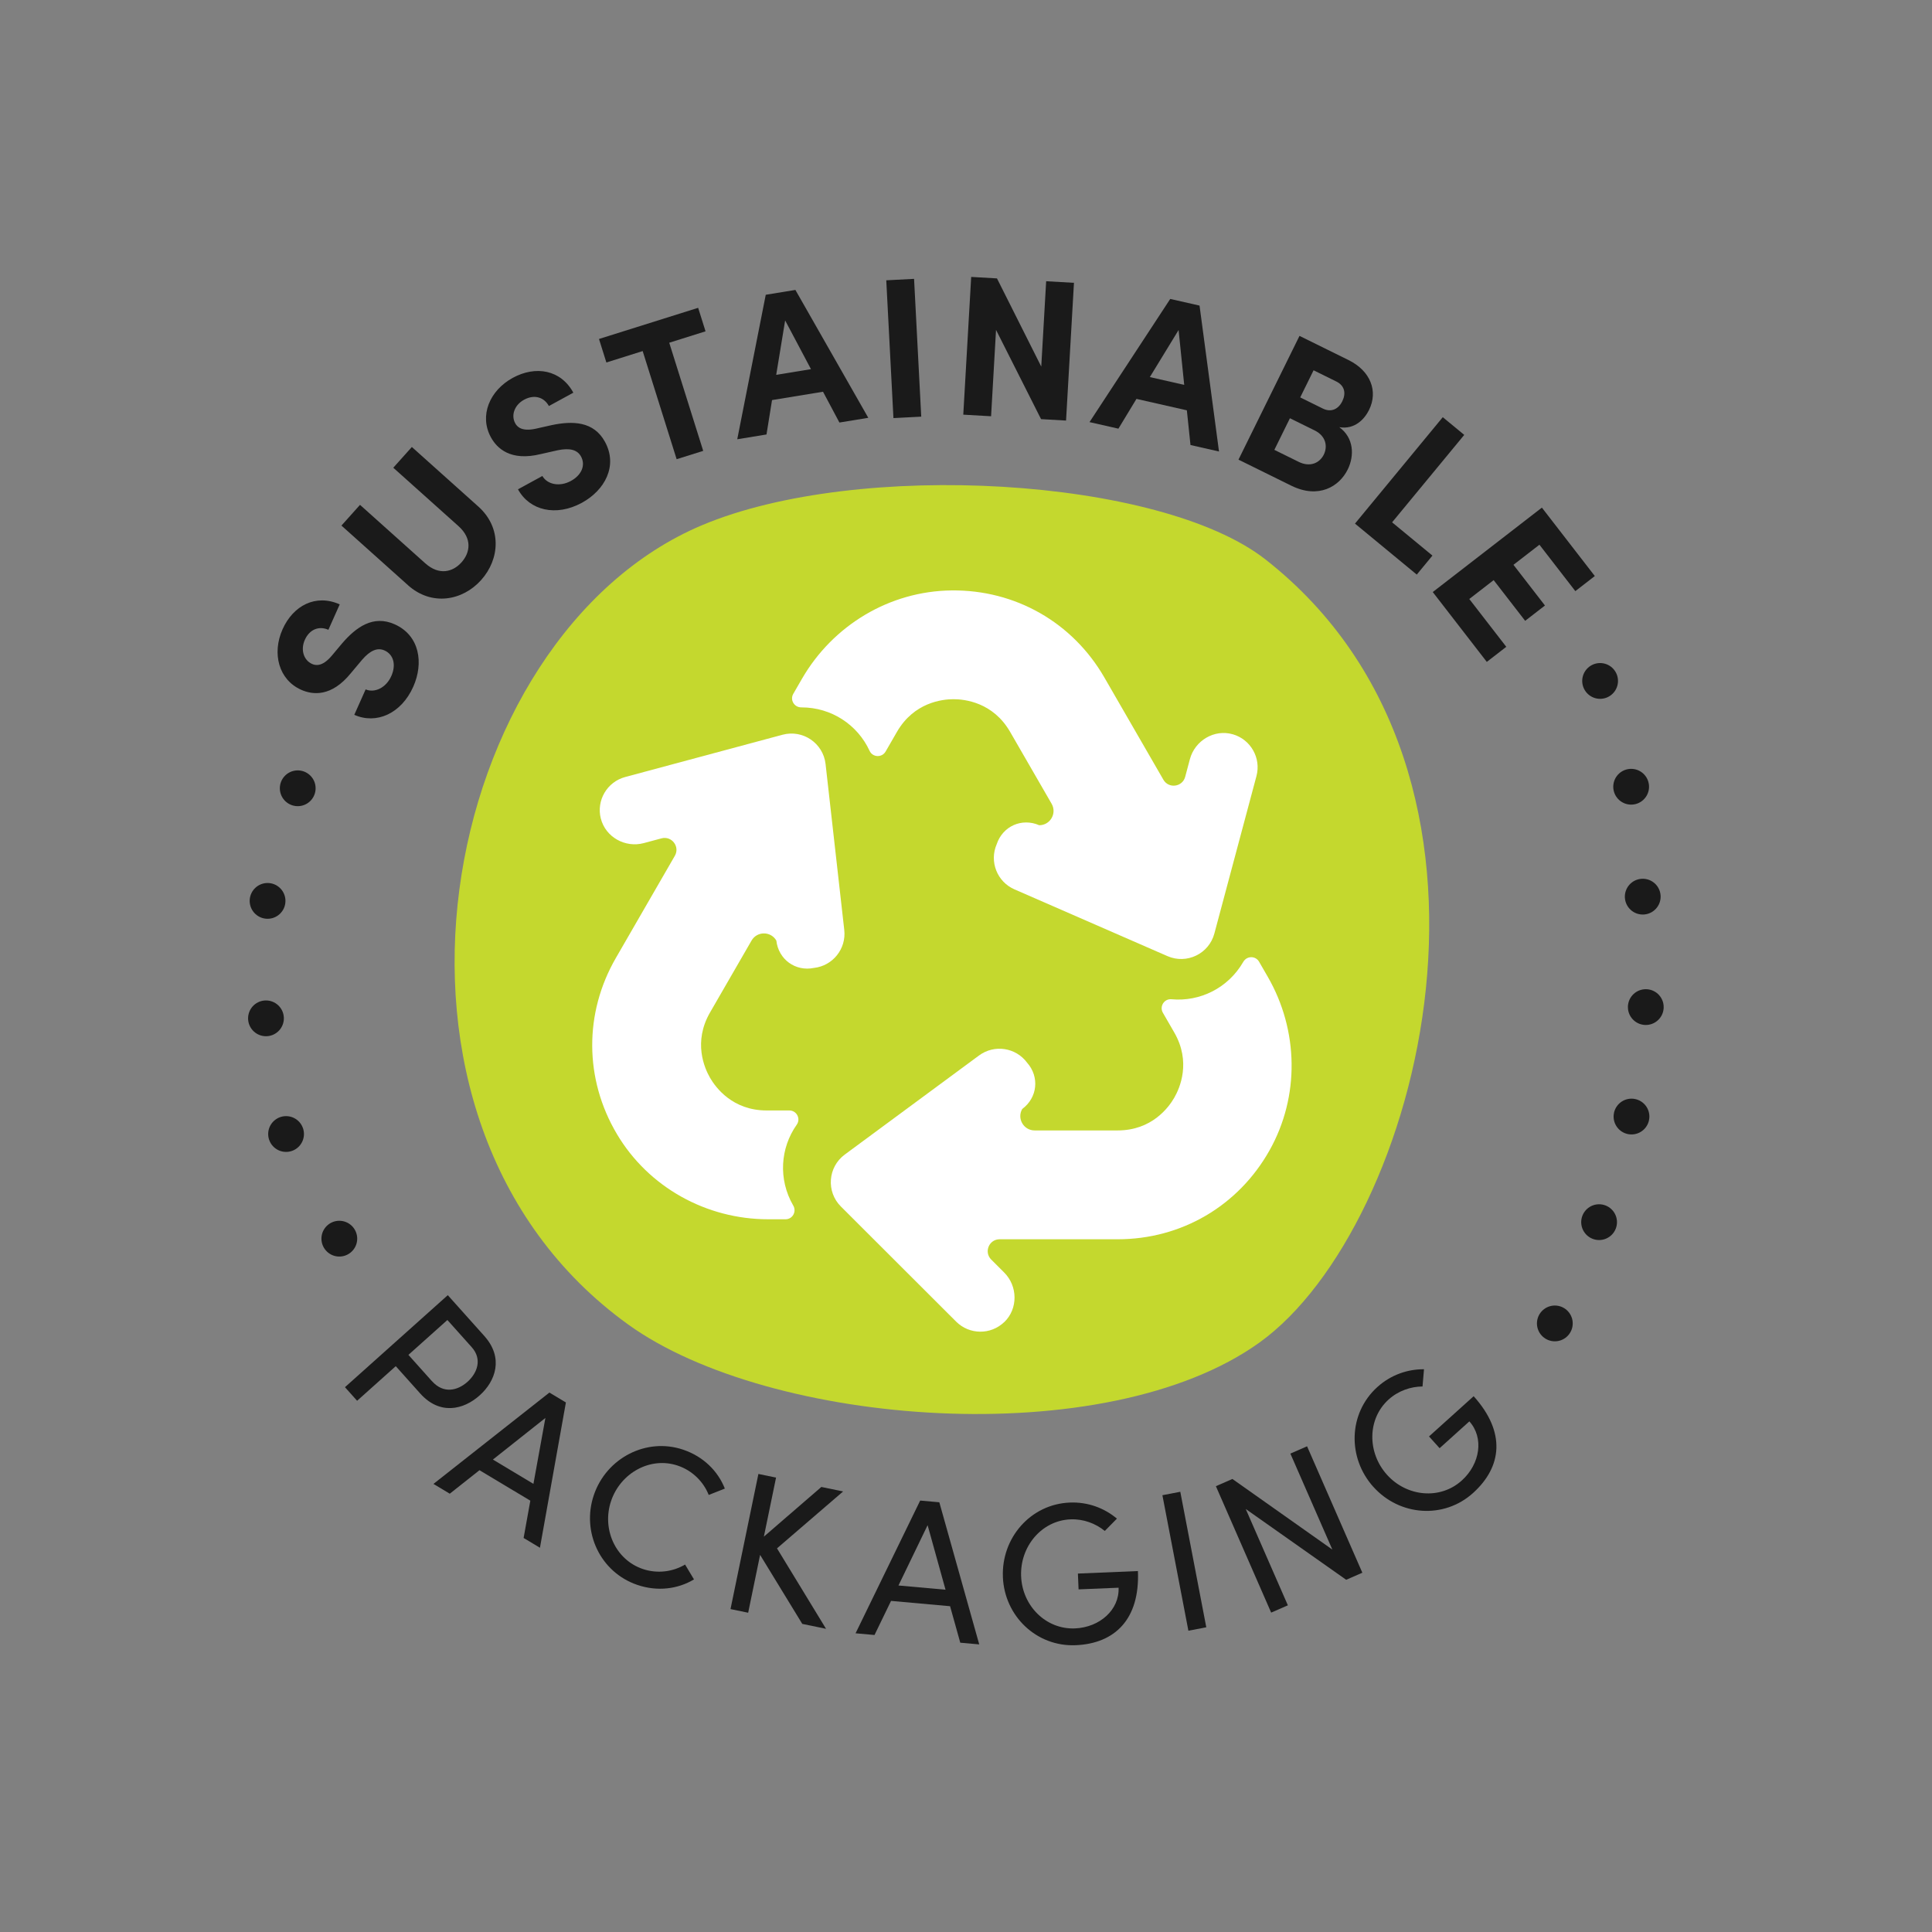 <svg viewBox="0 0 1080 1080" xmlns="http://www.w3.org/2000/svg"><rect x="0" y="0" width="1080" height="1080" fill="#808080" stroke="none"/><defs><style>.cls-1,.cls-2,.cls-3{fill:none;stroke:#1a1a1a;stroke-linecap:round;stroke-linejoin:round;stroke-width:20px;}.cls-2{stroke-dasharray:0 65.83;}.cls-4{fill:#c4d82e;}.cls-5{fill:#fff;}.cls-3{stroke-dasharray:0 61.8;}.cls-6{fill:#1a1a1a;}</style></defs><g id="BG_circles"><path d="M707.38,312.72c-58.74-46.03-227.83-55.87-314.99-19.11-147.38,62.16-200.49,332.04-41.2,446.82,78.87,56.83,266.8,71.89,352.91,10.02,89.6-64.39,157.25-317.07,3.28-437.74Z" class="cls-4"></path></g><g id="Type"><path d="M270.77,746.87c10.9,12.18,6.29,25.17-2.63,33.15-9.09,8.14-22.34,11.13-33.24-1.05l-13.66-15.27-21.61,19.34-6.79-7.59,57.48-51.44,20.46,22.86ZM241.54,772.13c6.42,7.17,14.3,5.23,19.8.31,5.34-4.78,8.46-12.53,2.34-19.37l-13.59-15.18-21.78,19.49,13.21,14.77Z" class="cls-6"></path><path d="M292.7,859.74l3.76-20.85-28.42-17.04-16.62,13.14-9.12-5.47,64.82-51.07,9.22,5.53-14.51,81.23-9.12-5.47ZM275.53,815.9l22.66,13.59,6.69-36.84-29.35,23.26Z" class="cls-6"></path><path d="M331.96,835.74c7.02-20.67,29.32-32.36,49.99-25.34,11.24,3.82,19.36,11.9,23.24,21.73l-9.01,3.56c-2.93-7.38-9.09-13.61-17.25-16.38-15.37-5.22-31.99,4.03-37.32,19.71-5.29,15.58,2.32,32.83,17.69,38.05,8.16,2.77,16.84,1.58,23.66-2.48l4.98,8.31c-9.06,5.43-20.43,6.89-31.67,3.07-20.67-7.02-31.33-29.56-24.31-50.23Z" class="cls-6"></path><path d="M461.74,910.51l-13.26-2.74-23.58-38.58-6.67,32.34-9.87-2.04,15.59-75.54,9.87,2.04-6.81,33,32.13-27.77,12.17,2.51-36.96,31.81,27.41,44.97Z" class="cls-6"></path><path d="M536.8,918.29l-5.7-20.41-33-2.97-9.24,19.06-10.59-.95,36.12-74.2,10.7.96,22.31,79.45-10.59-.95ZM502.25,886.3l26.31,2.36-10.02-36.08-16.29,33.72Z" class="cls-6"></path><path d="M560.63,881.61c-.92-21.92,15.44-40.75,37.36-41.67,10.18-.42,19.4,3.11,26.37,8.98l-6.77,6.89c-5.1-4.16-11.94-6.79-19.2-6.48-16.22.68-28.27,15.29-27.58,31.85.69,16.55,13.9,29.78,30.12,29.11,13.87-.58,24.88-10.45,24.37-22.75l-22.37.93-.37-8.84,33.55-1.4c1.12,26.95-12.88,40.53-34.8,41.45s-39.78-16.27-40.69-38.08Z" class="cls-6"></path><path d="M664.32,911.58l-14.53-75.75,10-1.92,14.53,75.75-10,1.92Z" class="cls-6"></path><path d="M721.33,812.57l9.33-4.08,30.9,70.67-9.03,3.95-56.16-39.58,23.55,53.85-9.33,4.08-30.9-70.67,9.23-4.04,55.87,39.47-23.46-53.64Z" class="cls-6"></path><path d="M767.79,831.26c-14.69-16.3-14.11-41.24,2.19-55.93,7.57-6.82,16.93-9.98,26.04-9.91l-.82,9.63c-6.58.05-13.52,2.39-18.92,7.26-12.06,10.87-12.01,29.82-.92,42.12,11.09,12.31,29.71,14.07,41.77,3.2,10.31-9.29,12.5-23.92,4.25-33.07l-16.63,14.99-5.92-6.57,24.95-22.49c18.06,20.04,15.95,39.43-.35,54.12-16.3,14.69-41.02,12.85-55.63-3.36Z" class="cls-6"></path><path d="M198.05,399.59l6.34-14.21c5.05,2.13,11.44-.9,14.35-7.45,2.83-6.34,1.22-12.08-3.79-14.32-3.88-1.73-7.92-.1-12.45,5.11l-6.29,7.49c-10.98,13.61-21.51,12.22-27.85,9.39-12.57-5.61-16.43-20.32-10.41-33.82,5.93-13.29,18.57-19.91,31.96-13.93l-6.34,14.21c-5.01-2.24-10.44-.49-13.18,5.64-2.46,5.52-.65,11.35,4.05,13.45,1.74.78,5.54,1.86,10.97-4.54l5.76-6.87c7.91-9.22,17.48-16.1,29.44-10.76,14,6.25,16.33,21.63,10.4,34.92-6.71,15.03-20.62,21.2-32.99,15.68Z" class="cls-6"></path><path d="M228.06,327.12l-37.19-33.32,10.38-11.59,36.44,32.65c7.84,7.02,15.49,4.86,20.27-.48,4.86-5.42,6.17-13.26-1.67-20.28l-36.44-32.64,10.38-11.59,37.19,33.32c13.17,11.8,12.07,29.31,1.54,41.06-10.46,11.67-27.73,14.68-40.91,2.88Z" class="cls-6"></path><path d="M289.53,273.54l13.66-7.46c2.73,4.76,9.64,6.21,15.93,2.78,6.09-3.33,8.3-8.87,5.67-13.68-2.04-3.73-6.24-4.89-13-3.49l-9.54,2.15c-16.98,4.17-24.52-3.32-27.84-9.41-6.6-12.09-.74-26.12,12.23-33.21,12.77-6.97,26.84-4.58,33.86,8.29l-13.66,7.46c-2.63-4.81-8.01-6.72-13.9-3.51-5.3,2.9-7.4,8.63-4.93,13.15.91,1.67,3.28,4.84,11.48,3.04l8.75-1.97c11.88-2.53,23.67-2.21,29.94,9.29,7.35,13.46-.12,27.11-12.89,34.08-14.44,7.88-29.25,4.36-35.74-7.53Z" class="cls-6"></path><path d="M390.27,172.07l4.13,13.14-20.29,6.38,18.99,60.45-14.85,4.66-18.99-60.45-20.29,6.38-4.13-13.14,55.43-17.42Z" class="cls-6"></path><path d="M469.24,236.2l-9.17-17.22-28.5,4.67-3.09,19.22-16.35,2.68,15.93-80.77,16.57-2.71,40.75,71.49-16.13,2.64ZM433.9,209.54l19.44-3.18-14.44-27.24-5,30.43Z" class="cls-6"></path><path d="M499.44,233.72l-4.01-77.03,15.54-.81,4.01,77.03-15.54.81Z" class="cls-6"></path><path d="M584.82,157.21l15.53.89-4.42,77-13.97-.8-25.17-49.89-2.77,48.28-15.54-.89,4.42-77,14.42.83,24.75,49.3,2.74-47.72Z" class="cls-6"></path><path d="M665.49,248.77l-2.03-19.4-28.17-6.39-10.09,16.65-16.16-3.67,45.13-68.85,16.38,3.72,10.88,81.56-15.94-3.62ZM642.77,210.79l19.21,4.36-3.14-30.67-16.07,26.31Z" class="cls-6"></path><path d="M753.38,262.46c-4.7,9.54-16.28,16.56-31.54,9.04l-29.52-14.56,34.11-69.18,27.41,13.52c12.35,6.09,16.62,17.43,11.47,27.87-2.53,5.12-7.95,11.06-16.62,9.66,8.09,5.86,8.55,15.82,4.69,23.66ZM725.92,258.16c6.53,3.22,11.82.58,14.1-4.04,2.13-4.32,1.45-10.27-5.18-13.54l-13.76-6.78-8.71,17.67,13.56,6.69ZM746.95,213.23l-12.65-6.24-7.47,15.16,12.65,6.24c4.42,2.18,8.57.6,10.89-4.12,2.08-4.22,1.5-8.62-3.42-11.05Z" class="cls-6"></path><path d="M778.2,291.99l22.54,18.59-8.76,10.62-34.54-28.5,49.08-59.49,12,9.9-40.32,48.87Z" class="cls-6"></path><path d="M821.33,334.83l20.69,26.74-10.89,8.43-30.21-39.04,61-47.2,29.59,38.25-10.89,8.43-20.07-25.94-14.52,11.23,17.61,22.75-11.07,8.56-17.61-22.75-13.63,10.55Z" class="cls-6"></path><line y2="739.8" x2="869.16" y1="739.8" x1="869.16" class="cls-1"></line><path d="M893.9,683.19c29.87-78.17,30.14-132.45,21.63-210.79,0,0-.97-29.5-10.51-62.73" class="cls-3"></path><line y2="380.65" x2="894.47" y1="380.65" x1="894.47" class="cls-1"></line><line y2="440.65" x2="166.43" y1="440.65" x1="166.43" class="cls-1"></line><path d="M149.57,503.6c-1.79,14.22-2.61,25.11-2.61,25.11,1.79,58.72,3.68,92.79,25.89,135.44" class="cls-2"></path><line y2="692.42" x2="189.68" y1="692.42" x1="189.68" class="cls-1"></line><path d="M689.13,410.47c-10.34-2.98-21.19,3.51-23.97,13.91l-2.64,9.88c-1.53,5.72-9.22,6.74-12.18,1.61l-32.99-57.15c-17.78-30.8-49.78-49.06-85.43-48.67-34.61.38-66.32,19.45-83.63,49.42l-4.84,8.38c-1.97,3.4.53,7.59,4.46,7.58.03,0,.06,0,.1,0,16.86,0,31.43,9.81,38.1,24.3,1.71,3.71,6.91,3.92,8.95.38l6.34-10.99c9.52-16.48,25.29-18.26,31.63-18.26s22.12,1.78,31.63,18.26l23.2,40.19c3.08,5.33-.77,12-6.93,12h0c-9.72-4.24-20.41.52-23.76,10.58-4.24,9.72.2,21.03,9.92,25.27l85.53,37.32c10.77,4.7,23.19-1.29,26.22-12.64l23.52-87.98c2.71-10.12-3.21-20.52-13.23-23.4Z" class="cls-5"></path><path d="M561.4,739.06c7.75-7.47,7.56-20.11-.06-27.72l-7.24-7.23c-4.19-4.19-1.23-11.35,4.7-11.35h65.99c35.57,0,67.38-18.58,84.86-49.65,16.98-30.16,16.32-67.16-.99-97.14l-4.84-8.38c-1.97-3.4-6.84-3.33-8.8.08-.02.03-.03.06-.05.08-8.43,14.6-24.21,22.31-40.1,20.84-4.07-.38-6.85,4.02-4.8,7.56l6.34,10.99c9.52,16.48,3.17,31.03,0,36.52-3.17,5.49-12.6,18.26-31.63,18.26h-46.41c-6.16,0-10.01-6.67-6.93-12h0c8.53-6.3,9.75-17.94,2.72-25.87-6.3-8.53-18.32-10.34-26.85-4.05l-75.08,55.41c-9.45,6.98-10.48,20.73-2.17,29.03l64.44,64.36c7.41,7.4,19.37,7.48,26.88.24Z" class="cls-5"></path><path d="M335.85,457.49c2.59,10.45,13.64,16.6,24.03,13.81l9.88-2.65c5.72-1.54,10.45,4.61,7.48,9.75l-32.99,57.15c-17.78,30.8-17.6,67.64.56,98.32,17.63,29.78,50,47.71,84.62,47.71h9.68c3.93,0,6.31-4.26,4.33-7.66-.02-.03-.03-.06-.05-.08-8.43-14.6-7.22-32.12,2-45.15,2.36-3.33-.06-7.94-4.15-7.94h-12.69c-19.03,0-28.46-12.77-31.63-18.26-3.17-5.49-9.52-20.04,0-36.52l23.2-40.19c3.08-5.33,10.78-5.33,13.86,0h0c1.19,10.54,10.66,17.42,21.04,15.29,10.54-1.19,18.12-10.69,16.93-21.23l-10.45-92.73c-1.31-11.67-12.71-19.44-24.06-16.39l-87.95,23.63c-10.12,2.72-16.17,13.04-13.65,23.16Z" class="cls-5"></path></g></svg>